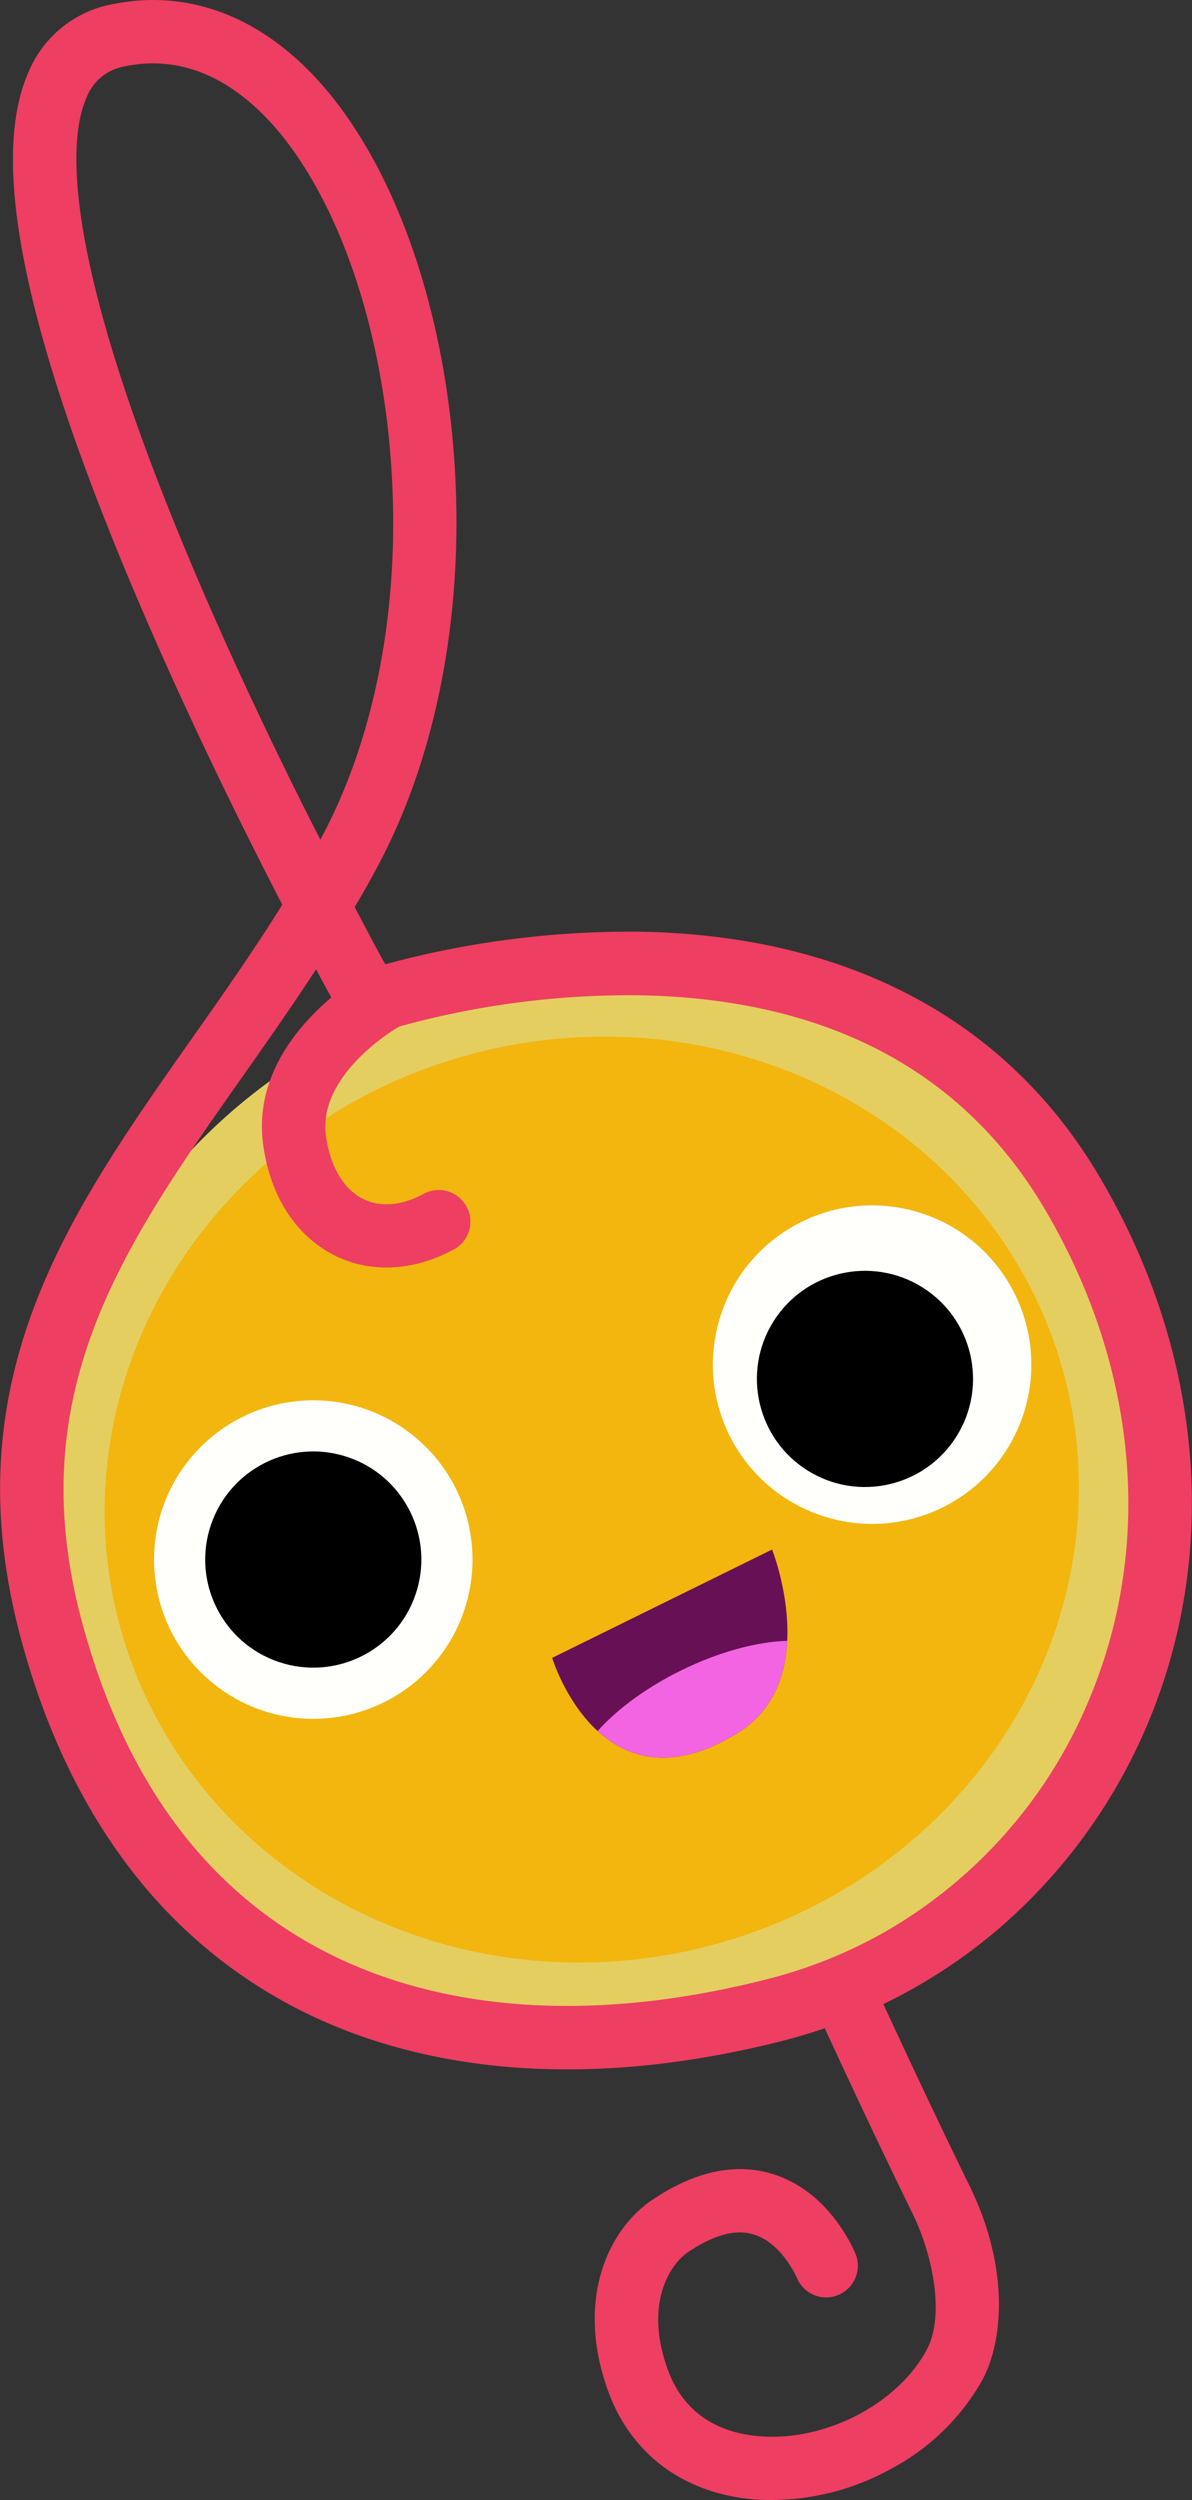 <?xml version="1.0" encoding="UTF-8"?> <svg xmlns="http://www.w3.org/2000/svg" xmlns:xlink="http://www.w3.org/1999/xlink" viewBox="0 0 208.36 436.91"><rect x="0" y="0" width="208.36" height="436.91" fill="#333333" stroke="none"/> <defs> <style>.cls-1{fill:none;}.cls-2{fill:#ee3e62;}.cls-3{fill:#e4ce60;}.cls-4{fill:#f2b60f;}.cls-5{fill:#fffffb;}.cls-6{fill:#681055;}.cls-7{clip-path:url(#clip-path);}.cls-8{fill:#f364e2;}</style> <clipPath id="clip-path"> <path class="cls-1" d="M96.52,289.72s8.43,27.8,32.31,13.21c15.2-9.28,6.13-32.14,6.13-32.14Z"></path> </clipPath> </defs> <title>Ресурс 1</title> <g id="Слой_2" data-name="Слой 2"> <g id="Layer_2" data-name="Layer 2"> <path class="cls-2" d="M156.14,431.23a43.36,43.36,0,0,1-23.87,5.59c-12.34-.87-21.77-7.67-25.86-18.67-5.85-15.76-.41-28.28,7.59-33.7,7.43-5,14.51-6.55,21.06-4.53C145,383,149.2,393,149.64,394.12a5.54,5.54,0,0,1-10.3,4.06s-2.58-6.18-7.6-7.69c-3.17-1-7.05.09-11.53,3.13-3.07,2.08-7.73,9.07-3.41,20.67,3.26,8.78,10.63,11.09,16.25,11.48,11.4.8,23.84-5.69,28.92-15.1,3.18-5.87,1.17-16.43-2.45-23.82-12.56-25.63-25.67-55.09-25.8-55.39a5.54,5.54,0,1,1,10.12-4.5c.13.3,13.16,29.58,25.62,55,7.23,14.76,5.74,27.51,2.26,33.95A39.49,39.49,0,0,1,156.14,431.23Z"></path> <path class="cls-3" d="M197.92,239.43c-11.81-49.28-63.69-79.09-115.87-66.58S-1.73,237.51,8.94,284.72c11.18,49.42,63.69,79.08,115.87,66.58S209.73,288.71,197.92,239.43Z"></path> <ellipse class="cls-4" cx="103.43" cy="262.07" rx="85.4" ry="80.64" transform="translate(-58.23 31.32) rotate(-13.48)"></ellipse> <circle class="cls-5" cx="54.76" cy="272.54" r="27.83" transform="translate(-189.24 139.35) rotate(-50.01)"></circle> <circle cx="54.76" cy="272.54" r="18.89" transform="translate(-221.01 237.51) rotate(-71.4)"></circle> <circle class="cls-5" cx="152.45" cy="238.47" r="27.83" transform="translate(-93.95 99.19) rotate(-27.93)"></circle> <circle cx="151.2" cy="240.97" r="18.89" transform="translate(-133.28 242.15) rotate(-58.13)"></circle> <path class="cls-6" d="M96.52,289.72s8.43,27.8,32.31,13.21c15.2-9.28,6.13-32.14,6.13-32.14Z"></path> <g class="cls-7"> <ellipse class="cls-8" cx="124.3" cy="302.64" rx="26.59" ry="11.93" transform="translate(-120.95 86.09) rotate(-26.23)"></ellipse> </g> <path class="cls-2" d="M159.52,347.56a93.42,93.42,0,0,1-22.38,9c-30.59,7.85-58.73,6.58-81.38-3.69A86,86,0,0,1,24,328.15c-9.12-11.35-16-25.48-20.4-42-12-45,8.26-73.86,29.74-104.38,5.37-7.62,10.86-15.42,16-23.67-6.46-12.51-15-29.72-22.95-47.95C4.69,60.49-2.27,28.48,5.11,12.31A19.76,19.76,0,0,1,19.58.75c14.8-3.06,29,3.34,39.88,18,11.12,14.93,18.41,37.66,20,62.35,1.68,26.14-3.15,51.22-13.61,70.6Q64,155.18,62,158.51c2.22,4.22,4,7.64,5.35,10a163.28,163.28,0,0,1,44.87-5.68c36.07.71,63.66,15.4,79.77,42.47,18.09,30.41,21.33,65.15,8.89,95.31a96.71,96.71,0,0,1-25,35.3A93.24,93.24,0,0,1,159.52,347.56ZM55.25,169.39c-4.22,6.48-8.58,12.68-12.86,18.76-20.82,29.57-38.79,55.11-28.1,95.14,7.79,29.14,23.28,49.15,46.05,59.47,20.32,9.22,45.93,10.27,74,3.05a82.36,82.36,0,0,0,19.86-7.93,83.72,83.72,0,0,0,36.42-41.47c11.1-26.9,8.12-58-8.17-85.41-14.21-23.88-37.81-36.35-70.17-37.06a151.2,151.2,0,0,0-45.88,6.43,5.54,5.54,0,0,1-6.6-2.54C59.79,177.73,58.06,174.65,55.25,169.39ZM18.9,12.64a8.74,8.74,0,0,0-3.71,4.27c-3.33,7.29-5,28.52,21.3,88.74C43.09,120.77,50.1,135.2,56,146.74l.15-.29C65.59,128.87,70,105.92,68.41,81.82c-1.46-22.61-8-43.18-17.83-56.45-5.8-7.8-15.5-16.52-28.76-13.78A10,10,0,0,0,18.9,12.64Z"></path> <path class="cls-2" d="M79.41,218.3l0,0c-7,3.85-14.65,4.25-20.93,1.09C51.74,216,47.19,209,46,200c-2.49-18.22,17.11-29.54,17.95-30a5.53,5.53,0,0,1,5.45,9.63c-.12.08-13.9,8.12-12.43,18.88.73,5.3,3.09,9.32,6.49,11,3,1.52,6.79,1.2,10.62-.9a5.54,5.54,0,0,1,5.37,9.69Z"></path> </g> </g> </svg> 